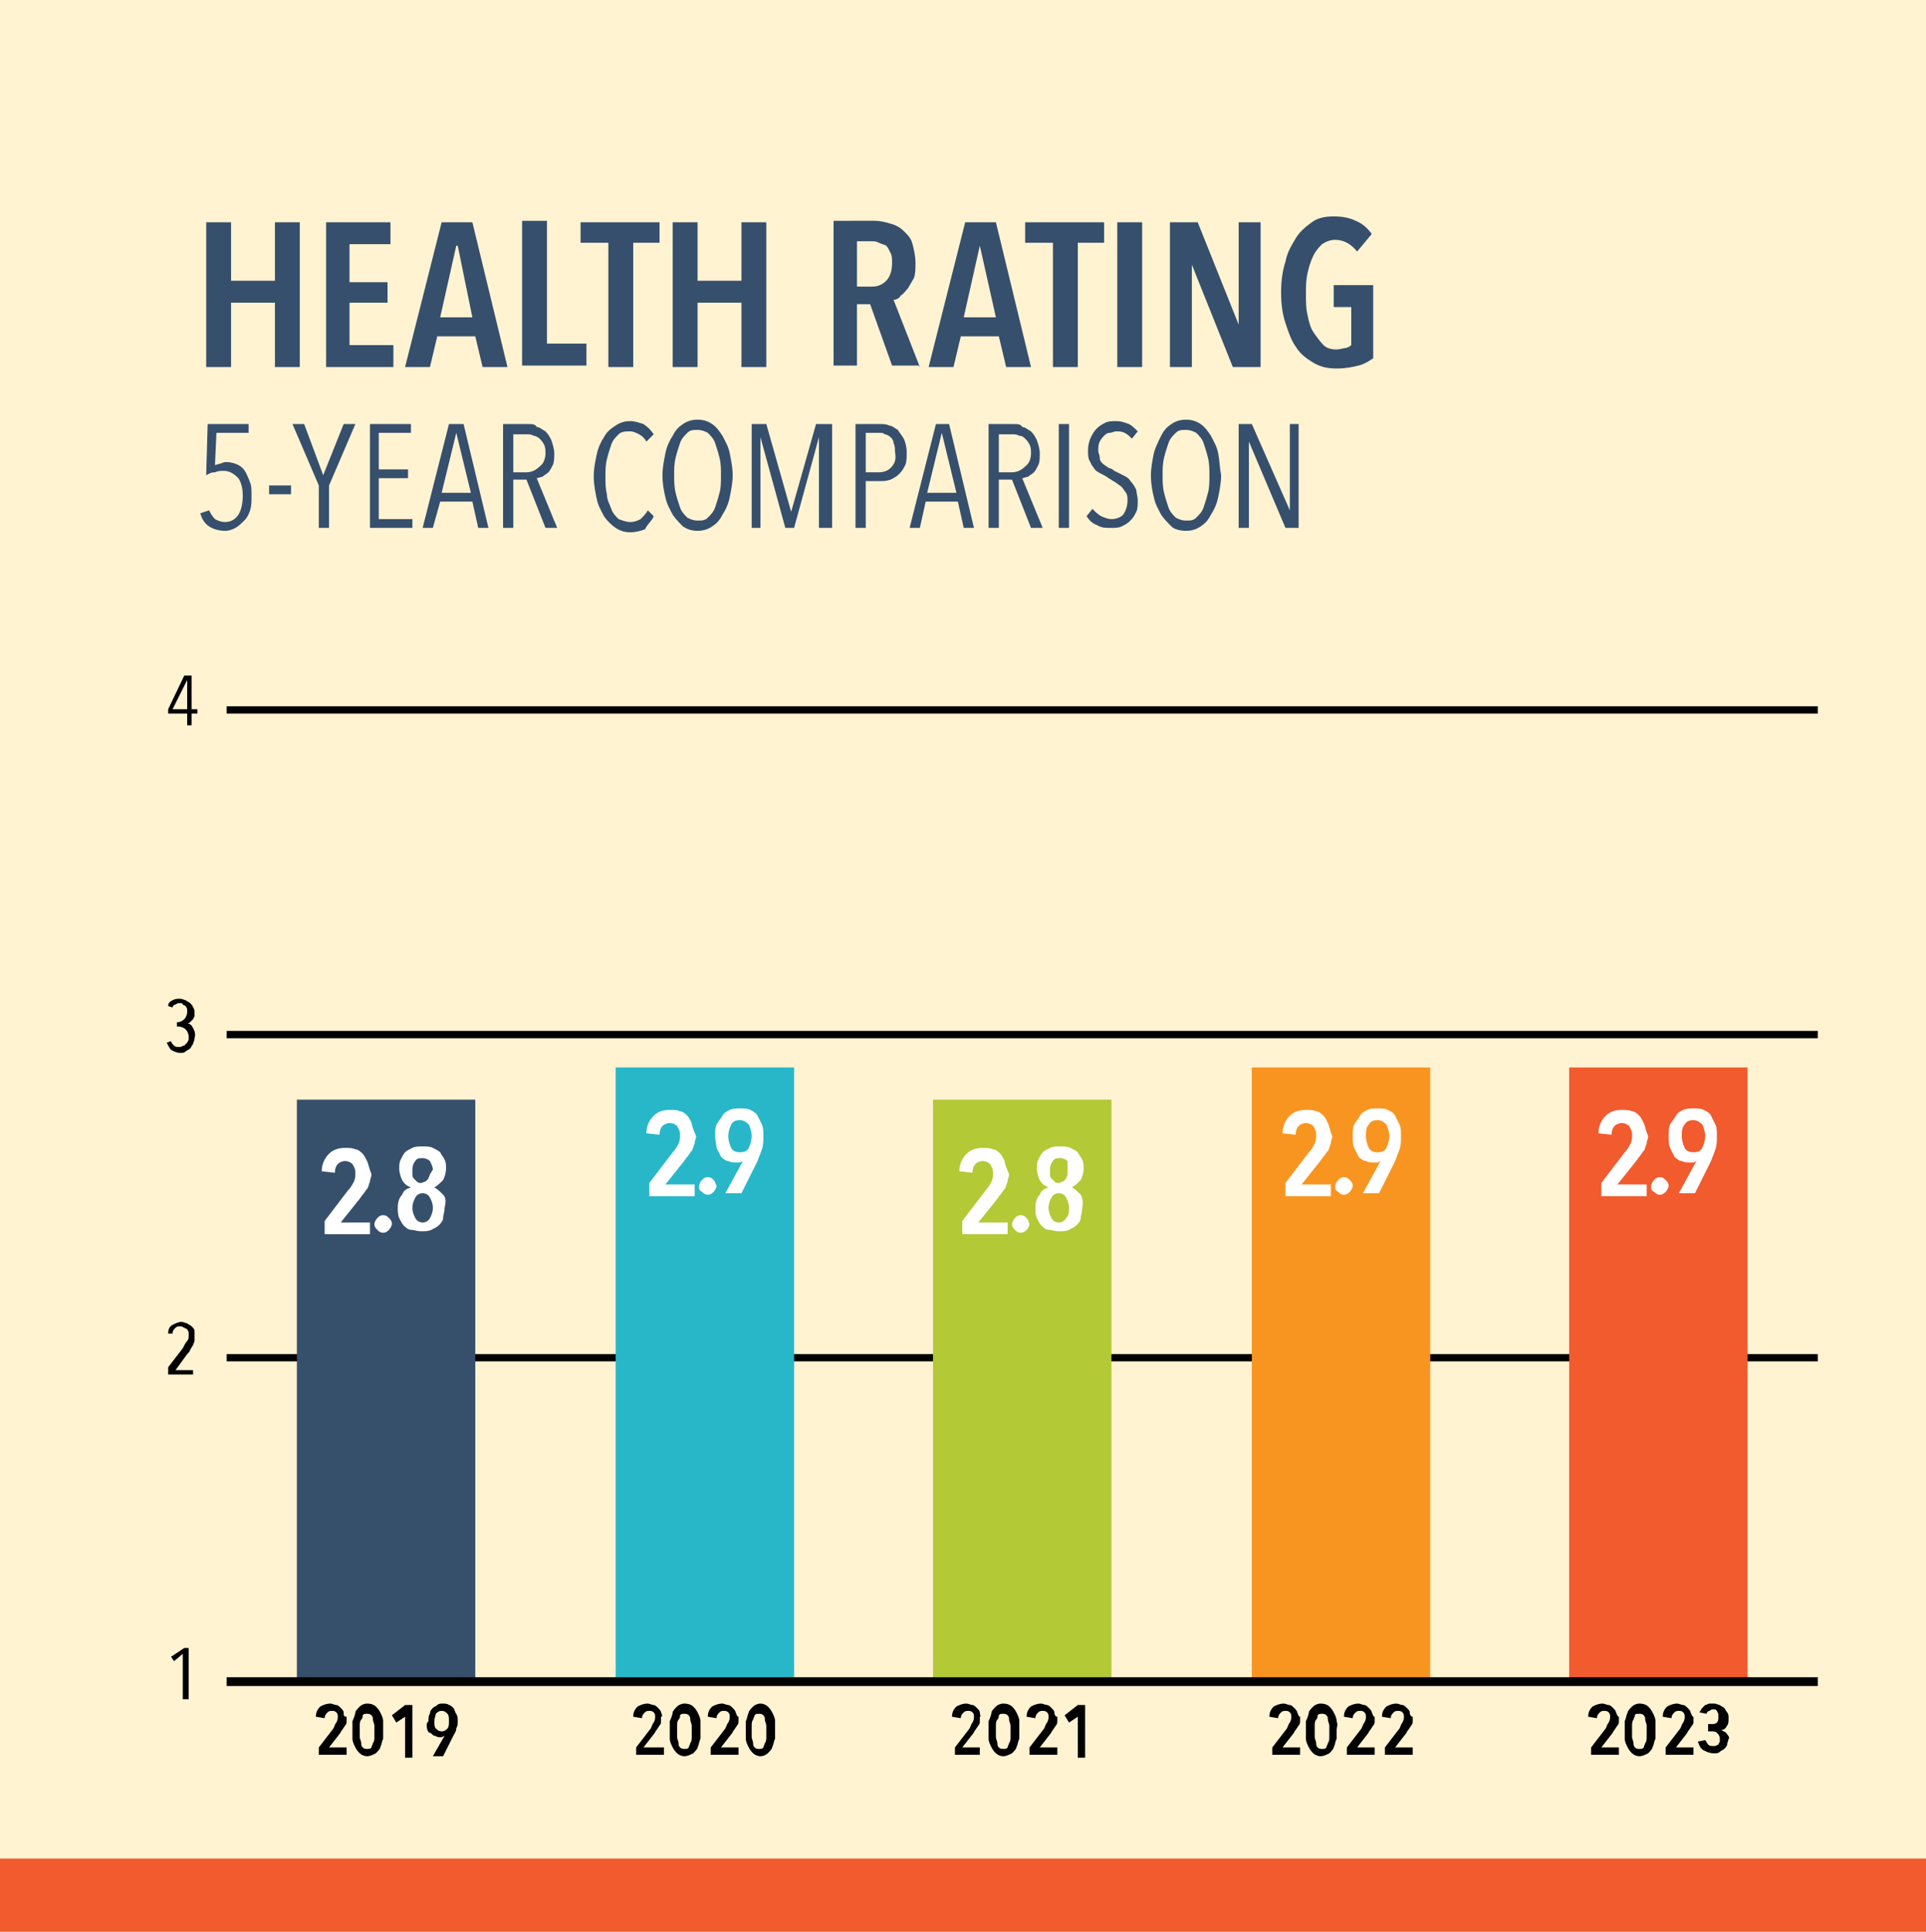<?xml version="1.0" encoding="utf-8"?>
<!-- Generator: Adobe Illustrator 28.3.0, SVG Export Plug-In . SVG Version: 6.00 Build 0)  -->
<svg version="1.1" id="Layer_1" xmlns="http://www.w3.org/2000/svg" xmlns:xlink="http://www.w3.org/1999/xlink" x="0px" y="0px"
	 viewBox="0 0 131.7 132.1" style="enable-background:new 0 0 131.7 132.1;" xml:space="preserve">
<style type="text/css">
	.st0{fill:#FFF3D2;}
	.st1{fill:#F15B2D;}
	.st2{fill:none;}
	.st3{fill:#010101;}
	.st4{fill:#36506C;}
	.st5{fill:#28B7C8;}
	.st6{fill:#B3C936;}
	.st7{fill:#F89521;}
	.st8{fill:#364F6C;}
	.st9{fill:#FFFFFF;}
</style>
<g>
	<rect class="st0" width="131.7" height="132.1"/>
	<rect y="127.1" class="st1" width="131.7" height="5.2"/>
</g>
<rect x="6.8" y="29.5" class="st2" width="124.6" height="94.2"/>
<polygon class="st3" points="12.9,116.2 12.9,112.7 12.6,112.7 11.7,113.3 11.9,113.6 12.5,113.1 12.5,116.2 "/>
<g>
	<path class="st3" d="M13.3,91c0-0.1-0.1-0.2-0.2-0.3c-0.1-0.1-0.2-0.1-0.3-0.2c-0.1,0-0.2-0.1-0.4-0.1c-0.2,0-0.4,0.1-0.6,0.2
		c-0.2,0.1-0.3,0.3-0.3,0.6l0.3,0c0-0.2,0.1-0.3,0.2-0.4c0.1-0.1,0.2-0.1,0.4-0.1l0.2,0.1l0.2,0.1l0.1,0.2l0,0.2
		c0,0.2,0,0.3-0.1,0.4c-0.1,0.1-0.2,0.3-0.3,0.5l-1,1.3V94h1.7v-0.3H12l0.8-1.1c0.1-0.1,0.2-0.2,0.2-0.3c0.1-0.1,0.1-0.2,0.2-0.3
		c0-0.1,0.1-0.2,0.1-0.3c0-0.1,0-0.2,0-0.3C13.3,91.3,13.3,91.1,13.3,91"/>
	<path class="st3" d="M13.2,70.3C13.1,70.1,13,70,12.8,70v0c0.1,0,0.2-0.1,0.2-0.1l0.2-0.2l0.1-0.2c0-0.1,0-0.2,0-0.3
		c0-0.1,0-0.2-0.1-0.3c0-0.1-0.1-0.2-0.2-0.3c-0.1-0.1-0.2-0.1-0.3-0.2c-0.1,0-0.2-0.1-0.4-0.1c-0.2,0-0.3,0-0.5,0.1
		c-0.2,0.1-0.3,0.2-0.3,0.4l0.3,0.1c0-0.1,0.1-0.2,0.2-0.2c0.1-0.1,0.2-0.1,0.3-0.1c0.1,0,0.2,0,0.2,0.1l0.2,0.1l0.1,0.2l0,0.2
		c0,0.2-0.1,0.4-0.2,0.5c-0.1,0.1-0.3,0.2-0.4,0.2h-0.1v0.3h0.1c0.2,0,0.4,0.1,0.5,0.2c0.1,0.1,0.2,0.3,0.2,0.5l0,0.2l-0.1,0.2
		l-0.2,0.2c-0.1,0-0.2,0.1-0.3,0.1c-0.2,0-0.3,0-0.4-0.1c-0.1-0.1-0.2-0.2-0.2-0.3l-0.3,0.1c0.1,0.2,0.2,0.4,0.3,0.5
		c0.2,0.1,0.4,0.2,0.6,0.2c0.2,0,0.3,0,0.4-0.1c0.1-0.1,0.2-0.1,0.3-0.2c0.1-0.1,0.1-0.2,0.2-0.3c0-0.1,0.1-0.2,0.1-0.4
		C13.4,70.7,13.3,70.5,13.2,70.3"/>
	<path class="st3" d="M12.8,48.5h-1l1-2h0V48.5z M13.5,48.8v-0.3h-0.4v-2.3h-0.5l-1.1,2.3v0.3h1.3v0.8h0.3v-0.8H13.5z"/>
</g>
<rect x="6.8" y="29.5" class="st2" width="124.6" height="94.2"/>
<rect x="15.5" y="92.6" class="st3" width="108.8" height="0.5"/>
<rect x="15.5" y="70.5" class="st3" width="108.8" height="0.5"/>
<rect x="15.5" y="48.3" class="st3" width="108.8" height="0.5"/>
<g>
	<path class="st3" d="M118.1,118.6c-0.1-0.2-0.3-0.2-0.4-0.3v0c0.2,0,0.3-0.1,0.4-0.3c0.1-0.1,0.1-0.3,0.1-0.5c0-0.1,0-0.3-0.1-0.4
		c-0.1-0.1-0.1-0.2-0.2-0.3c-0.1-0.1-0.2-0.1-0.3-0.2c-0.1,0-0.2-0.1-0.4-0.1c-0.1,0-0.2,0-0.3,0c-0.1,0-0.2,0.1-0.3,0.1l-0.2,0.2
		c-0.1,0.1-0.1,0.2-0.2,0.3l0.5,0.1c0-0.1,0.1-0.2,0.2-0.2c0.1-0.1,0.2-0.1,0.2-0.1l0.2,0l0.1,0.1l0.1,0.2l0,0.2
		c0,0.2,0,0.3-0.1,0.4c-0.1,0.1-0.2,0.1-0.4,0.1h-0.2v0.5h0.2c0.2,0,0.3,0,0.4,0.1c0.1,0.1,0.2,0.2,0.2,0.4l0,0.2l-0.1,0.2l-0.2,0.1
		l-0.2,0c-0.1,0-0.2,0-0.3-0.1c-0.1-0.1-0.1-0.2-0.2-0.3l-0.5,0.1c0.1,0.3,0.2,0.5,0.4,0.6c0.2,0.1,0.4,0.2,0.7,0.2
		c0.2,0,0.3,0,0.4-0.1c0.1-0.1,0.2-0.1,0.3-0.2c0.1-0.1,0.2-0.2,0.2-0.3s0.1-0.3,0.1-0.4C118.3,118.9,118.2,118.7,118.1,118.6
		 M115.6,117.1c0-0.1-0.1-0.2-0.2-0.3c-0.1-0.1-0.2-0.2-0.3-0.2c-0.1,0-0.3-0.1-0.4-0.1c-0.3,0-0.5,0.1-0.7,0.2
		c-0.2,0.2-0.3,0.4-0.3,0.7l0.6,0.1c0-0.2,0.1-0.3,0.2-0.4s0.2-0.1,0.3-0.1c0.1,0,0.2,0,0.3,0.1c0.1,0.1,0.1,0.2,0.1,0.3
		c0,0.1,0,0.2-0.1,0.4c-0.1,0.1-0.1,0.2-0.2,0.4l-1,1.3v0.5h1.9v-0.5h-1.2l0.7-0.9c0.1-0.1,0.1-0.2,0.2-0.3l0.2-0.3
		c0.1-0.1,0.1-0.2,0.1-0.3c0-0.1,0-0.2,0-0.3C115.7,117.4,115.7,117.3,115.6,117.1 M112.6,118.8c0,0.1,0,0.3-0.1,0.4
		c0,0.1-0.1,0.2-0.1,0.3c-0.1,0.1-0.1,0.1-0.3,0.1c-0.1,0-0.2,0-0.3-0.1c-0.1-0.1-0.1-0.2-0.1-0.3c0-0.1-0.1-0.3-0.1-0.4
		c0-0.1,0-0.3,0-0.4c0-0.1,0-0.2,0-0.4c0-0.1,0-0.3,0.1-0.4c0-0.1,0.1-0.2,0.1-0.3s0.1-0.1,0.3-0.1c0.1,0,0.2,0,0.3,0.1
		s0.1,0.2,0.1,0.3c0,0.1,0.1,0.3,0.1,0.4c0,0.1,0,0.3,0,0.4C112.6,118.5,112.6,118.6,112.6,118.8 M113.2,117.7
		c0-0.2-0.1-0.4-0.2-0.6s-0.2-0.3-0.3-0.4c-0.1-0.1-0.3-0.2-0.6-0.2c-0.2,0-0.4,0.1-0.5,0.2c-0.1,0.1-0.3,0.3-0.3,0.4
		c-0.1,0.2-0.1,0.4-0.2,0.6c0,0.2,0,0.4,0,0.6s0,0.4,0,0.6c0,0.2,0.1,0.4,0.2,0.6c0.1,0.2,0.2,0.3,0.3,0.4c0.1,0.1,0.3,0.2,0.5,0.2
		c0.2,0,0.4-0.1,0.6-0.2c0.1-0.1,0.3-0.3,0.3-0.4c0.1-0.2,0.1-0.4,0.2-0.6c0-0.2,0-0.4,0-0.6S113.2,118,113.2,117.7 M110.5,117.1
		c0-0.1-0.1-0.2-0.2-0.3c-0.1-0.1-0.2-0.2-0.3-0.2c-0.1,0-0.3-0.1-0.4-0.1c-0.3,0-0.5,0.1-0.7,0.2c-0.2,0.2-0.3,0.4-0.3,0.7l0.6,0.1
		c0-0.2,0.1-0.3,0.2-0.4s0.2-0.1,0.3-0.1c0.1,0,0.2,0,0.3,0.1c0.1,0.1,0.1,0.2,0.1,0.3c0,0.1,0,0.2-0.1,0.4
		c-0.1,0.1-0.1,0.2-0.2,0.4l-1,1.3v0.5h1.9v-0.5h-1.2l0.7-0.9c0.1-0.1,0.1-0.2,0.2-0.3l0.2-0.3c0.1-0.1,0.1-0.2,0.1-0.3
		c0-0.1,0-0.2,0-0.3C110.6,117.4,110.6,117.3,110.5,117.1"/>
	<path class="st3" d="M96.4,117.1c0-0.1-0.1-0.2-0.2-0.3c-0.1-0.1-0.2-0.2-0.3-0.2c-0.1,0-0.3-0.1-0.4-0.1c-0.3,0-0.5,0.1-0.7,0.2
		c-0.2,0.2-0.3,0.4-0.3,0.7l0.6,0.1c0-0.2,0.1-0.3,0.2-0.4c0.1-0.1,0.2-0.1,0.3-0.1c0.1,0,0.2,0,0.3,0.1c0.1,0.1,0.1,0.2,0.1,0.3
		c0,0.1,0,0.2-0.1,0.4c-0.1,0.1-0.1,0.2-0.2,0.4l-1,1.3v0.5h1.9v-0.5h-1.2l0.7-0.9c0.1-0.1,0.1-0.2,0.2-0.3l0.2-0.3
		c0.1-0.1,0.1-0.2,0.1-0.3c0-0.1,0-0.2,0-0.3C96.5,117.4,96.4,117.3,96.4,117.1 M93.8,117.1c0-0.1-0.1-0.2-0.2-0.3
		c-0.1-0.1-0.2-0.2-0.3-0.2s-0.3-0.1-0.4-0.1c-0.3,0-0.5,0.1-0.7,0.2c-0.2,0.2-0.3,0.4-0.3,0.7l0.6,0.1c0-0.2,0.1-0.3,0.2-0.4
		c0.1-0.1,0.2-0.1,0.3-0.1c0.1,0,0.2,0,0.3,0.1c0.1,0.1,0.1,0.2,0.1,0.3c0,0.1,0,0.2-0.1,0.4c-0.1,0.1-0.1,0.2-0.2,0.4l-1,1.3v0.5
		h1.9v-0.5h-1.2l0.7-0.9c0.1-0.1,0.1-0.2,0.2-0.3l0.2-0.3c0.1-0.1,0.1-0.2,0.1-0.3c0-0.1,0-0.2,0-0.3
		C93.9,117.4,93.9,117.3,93.8,117.1 M90.9,118.8c0,0.1,0,0.3-0.1,0.4c0,0.1-0.1,0.2-0.1,0.3c-0.1,0.1-0.1,0.1-0.3,0.1
		c-0.1,0-0.2,0-0.3-0.1c-0.1-0.1-0.1-0.2-0.1-0.3c0-0.1-0.1-0.3-0.1-0.4c0-0.1,0-0.3,0-0.4c0-0.1,0-0.2,0-0.4c0-0.1,0-0.3,0.1-0.4
		s0.1-0.2,0.1-0.3c0.1-0.1,0.1-0.1,0.3-0.1c0.1,0,0.2,0,0.3,0.1c0.1,0.1,0.1,0.2,0.1,0.3c0,0.1,0.1,0.3,0.1,0.4c0,0.1,0,0.3,0,0.4
		C90.9,118.5,90.9,118.6,90.9,118.8 M91.4,117.7c0-0.2-0.1-0.4-0.2-0.6c-0.1-0.2-0.2-0.3-0.3-0.4c-0.1-0.1-0.3-0.2-0.6-0.2
		c-0.2,0-0.4,0.1-0.5,0.2c-0.1,0.1-0.3,0.3-0.3,0.4s-0.1,0.4-0.2,0.6c0,0.2,0,0.4,0,0.6s0,0.4,0,0.6c0,0.2,0.1,0.4,0.2,0.6
		c0.1,0.2,0.2,0.3,0.3,0.4c0.1,0.1,0.3,0.2,0.5,0.2c0.2,0,0.4-0.1,0.6-0.2c0.1-0.1,0.3-0.3,0.3-0.4c0.1-0.2,0.1-0.4,0.2-0.6
		c0-0.2,0-0.4,0-0.6S91.5,118,91.4,117.7 M88.7,117.1c0-0.1-0.1-0.2-0.2-0.3c-0.1-0.1-0.2-0.2-0.3-0.2c-0.1,0-0.3-0.1-0.4-0.1
		c-0.3,0-0.5,0.1-0.7,0.2c-0.2,0.2-0.3,0.4-0.3,0.7l0.6,0.1c0-0.2,0.1-0.3,0.2-0.4s0.2-0.1,0.3-0.1c0.1,0,0.2,0,0.3,0.1
		c0.1,0.1,0.1,0.2,0.1,0.3c0,0.1,0,0.2-0.1,0.4c-0.1,0.1-0.1,0.2-0.2,0.4l-1,1.3v0.5h1.9v-0.5h-1.2l0.7-0.9c0.1-0.1,0.1-0.2,0.2-0.3
		l0.2-0.3c0.1-0.1,0.1-0.2,0.1-0.3c0-0.1,0-0.2,0-0.3C88.8,117.4,88.8,117.3,88.7,117.1"/>
	<path class="st3" d="M74.2,120.1v-3.5h-0.5l-0.9,0.7l0.3,0.5l0.6-0.4v2.8H74.2z M72.1,117.1c0-0.1-0.1-0.2-0.2-0.3
		c-0.1-0.1-0.2-0.2-0.3-0.2s-0.3-0.1-0.4-0.1c-0.3,0-0.5,0.1-0.7,0.2c-0.2,0.2-0.3,0.4-0.3,0.7l0.6,0.1c0-0.2,0.1-0.3,0.2-0.4
		c0.1-0.1,0.2-0.1,0.3-0.1c0.1,0,0.2,0,0.3,0.1c0.1,0.1,0.1,0.2,0.1,0.3c0,0.1,0,0.2-0.1,0.4c-0.1,0.1-0.1,0.2-0.2,0.4l-1,1.3v0.5
		h1.9v-0.5h-1.2l0.7-0.9c0.1-0.1,0.1-0.2,0.2-0.3l0.2-0.3c0.1-0.1,0.1-0.2,0.1-0.3c0-0.1,0-0.2,0-0.3
		C72.2,117.4,72.1,117.3,72.1,117.1 M69.1,118.8c0,0.1,0,0.3-0.1,0.4c0,0.1-0.1,0.2-0.1,0.3c-0.1,0.1-0.1,0.1-0.3,0.1
		c-0.1,0-0.2,0-0.3-0.1c-0.1-0.1-0.1-0.2-0.1-0.3c0-0.1-0.1-0.3-0.1-0.4c0-0.1,0-0.3,0-0.4c0-0.1,0-0.2,0-0.4c0-0.1,0-0.3,0.1-0.4
		s0.1-0.2,0.1-0.3c0.1-0.1,0.1-0.1,0.3-0.1c0.1,0,0.2,0,0.3,0.1c0.1,0.1,0.1,0.2,0.1,0.3c0,0.1,0.1,0.3,0.1,0.4c0,0.1,0,0.3,0,0.4
		C69.1,118.5,69.1,118.6,69.1,118.8 M69.7,117.7c0-0.2-0.1-0.4-0.2-0.6c-0.1-0.2-0.2-0.3-0.3-0.4c-0.1-0.1-0.3-0.2-0.6-0.2
		c-0.2,0-0.4,0.1-0.5,0.2c-0.1,0.1-0.3,0.3-0.3,0.4s-0.1,0.4-0.2,0.6c0,0.2,0,0.4,0,0.6s0,0.4,0,0.6c0,0.2,0.1,0.4,0.2,0.6
		c0.1,0.2,0.2,0.3,0.3,0.4c0.1,0.1,0.3,0.2,0.5,0.2c0.2,0,0.4-0.1,0.6-0.2c0.1-0.1,0.3-0.3,0.3-0.4c0.1-0.2,0.1-0.4,0.2-0.6
		c0-0.2,0-0.4,0-0.6S69.7,118,69.7,117.7 M67,117.1c0-0.1-0.1-0.2-0.2-0.3c-0.1-0.1-0.2-0.2-0.3-0.2c-0.1,0-0.3-0.1-0.4-0.1
		c-0.3,0-0.5,0.1-0.7,0.2c-0.2,0.2-0.3,0.4-0.3,0.7l0.6,0.1c0-0.2,0.1-0.3,0.2-0.4s0.2-0.1,0.3-0.1c0.1,0,0.2,0,0.3,0.1
		c0.1,0.1,0.1,0.2,0.1,0.3c0,0.1,0,0.2-0.1,0.4c-0.1,0.1-0.1,0.2-0.2,0.4l-1,1.3v0.5H67v-0.5h-1.2l0.7-0.9c0.1-0.1,0.1-0.2,0.2-0.3
		l0.2-0.3c0.1-0.1,0.1-0.2,0.1-0.3c0-0.1,0-0.2,0-0.3C67.1,117.4,67,117.3,67,117.1"/>
	<path class="st3" d="M52.4,118.8c0,0.1,0,0.3-0.1,0.4c0,0.1-0.1,0.2-0.1,0.3c-0.1,0.1-0.1,0.1-0.3,0.1c-0.1,0-0.2,0-0.3-0.1
		c-0.1-0.1-0.1-0.2-0.1-0.3c0-0.1-0.1-0.3-0.1-0.4c0-0.1,0-0.3,0-0.4c0-0.1,0-0.2,0-0.4c0-0.1,0-0.3,0.1-0.4c0-0.1,0.1-0.2,0.1-0.3
		c0.1-0.1,0.1-0.1,0.3-0.1c0.1,0,0.2,0,0.3,0.1c0.1,0.1,0.1,0.2,0.1,0.3c0,0.1,0.1,0.3,0.1,0.4c0,0.1,0,0.3,0,0.4
		C52.4,118.5,52.4,118.6,52.4,118.8 M53,117.7c0-0.2-0.1-0.4-0.2-0.6c-0.1-0.2-0.2-0.3-0.3-0.4c-0.1-0.1-0.3-0.2-0.5-0.2
		c-0.2,0-0.4,0.1-0.5,0.2c-0.1,0.1-0.3,0.3-0.3,0.4c-0.1,0.2-0.1,0.4-0.2,0.6c0,0.2,0,0.4,0,0.6s0,0.4,0,0.6c0,0.2,0.1,0.4,0.2,0.6
		c0.1,0.2,0.2,0.3,0.3,0.4c0.1,0.1,0.3,0.2,0.5,0.2c0.2,0,0.4-0.1,0.5-0.2c0.1-0.1,0.3-0.3,0.3-0.4c0.1-0.2,0.1-0.4,0.2-0.6
		c0-0.2,0-0.4,0-0.6S53,118,53,117.7 M50.3,117.1c0-0.1-0.1-0.2-0.2-0.3c-0.1-0.1-0.2-0.2-0.3-0.2s-0.3-0.1-0.4-0.1
		c-0.3,0-0.5,0.1-0.7,0.2c-0.2,0.2-0.3,0.4-0.3,0.7l0.6,0.1c0-0.2,0.1-0.3,0.2-0.4c0.1-0.1,0.2-0.1,0.3-0.1c0.1,0,0.2,0,0.3,0.1
		c0.1,0.1,0.1,0.2,0.1,0.3c0,0.1,0,0.2-0.1,0.4c-0.1,0.1-0.1,0.2-0.2,0.4l-1,1.3v0.5h1.9v-0.5h-1.2l0.7-0.9c0.1-0.1,0.1-0.2,0.2-0.3
		l0.2-0.3c0.1-0.1,0.1-0.2,0.1-0.3c0-0.1,0-0.2,0-0.3C50.4,117.4,50.4,117.3,50.3,117.1 M47.3,118.8c0,0.1,0,0.3-0.1,0.4
		c0,0.1-0.1,0.2-0.1,0.3c-0.1,0.1-0.1,0.1-0.3,0.1c-0.1,0-0.2,0-0.3-0.1c-0.1-0.1-0.1-0.2-0.1-0.3c0-0.1-0.1-0.3-0.1-0.4
		c0-0.1,0-0.3,0-0.4c0-0.1,0-0.2,0-0.4c0-0.1,0-0.3,0.1-0.4s0.1-0.2,0.1-0.3c0.1-0.1,0.1-0.1,0.3-0.1c0.1,0,0.2,0,0.3,0.1
		c0.1,0.1,0.1,0.2,0.1,0.3c0,0.1,0.1,0.3,0.1,0.4c0,0.1,0,0.3,0,0.4C47.3,118.5,47.3,118.6,47.3,118.8 M47.9,117.7
		c0-0.2-0.1-0.4-0.2-0.6c-0.1-0.2-0.2-0.3-0.3-0.4c-0.1-0.1-0.3-0.2-0.6-0.2c-0.2,0-0.4,0.1-0.5,0.2c-0.1,0.1-0.3,0.3-0.3,0.4
		s-0.1,0.4-0.2,0.6c0,0.2,0,0.4,0,0.6s0,0.4,0,0.6c0,0.2,0.1,0.4,0.2,0.6c0.1,0.2,0.2,0.3,0.3,0.4c0.1,0.1,0.3,0.2,0.5,0.2
		c0.2,0,0.4-0.1,0.6-0.2c0.1-0.1,0.3-0.3,0.3-0.4c0.1-0.2,0.1-0.4,0.2-0.6c0-0.2,0-0.4,0-0.6S47.9,118,47.9,117.7 M45.2,117.1
		c0-0.1-0.1-0.2-0.2-0.3c-0.1-0.1-0.2-0.2-0.3-0.2c-0.1,0-0.3-0.1-0.4-0.1c-0.3,0-0.5,0.1-0.7,0.2c-0.2,0.2-0.3,0.4-0.3,0.7l0.6,0.1
		c0-0.2,0.1-0.3,0.2-0.4s0.2-0.1,0.3-0.1c0.1,0,0.2,0,0.3,0.1c0.1,0.1,0.1,0.2,0.1,0.3c0,0.1,0,0.2-0.1,0.4
		c-0.1,0.1-0.1,0.2-0.2,0.4l-1,1.3v0.5h1.9v-0.5H44l0.7-0.9c0.1-0.1,0.1-0.2,0.2-0.3l0.2-0.3c0.1-0.1,0.1-0.2,0.1-0.3
		c0-0.1,0-0.2,0-0.3C45.3,117.4,45.3,117.3,45.2,117.1"/>
	<path class="st3" d="M29.8,117.2c0.1-0.1,0.2-0.2,0.4-0.2c0.2,0,0.3,0.1,0.4,0.2c0.1,0.1,0.1,0.3,0.1,0.5c0,0.2,0,0.4-0.1,0.5
		c-0.1,0.1-0.2,0.2-0.4,0.2c-0.2,0-0.3-0.1-0.4-0.2c-0.1-0.1-0.1-0.3-0.1-0.5C29.7,117.5,29.8,117.3,29.8,117.2 M29.2,118.2
		c0,0.1,0.1,0.3,0.2,0.3s0.2,0.2,0.3,0.2c0.1,0,0.2,0.1,0.3,0.1l0.2,0l0.2-0.1l0,0l-0.8,1.4h0.7l0.7-1.4c0.1-0.2,0.2-0.3,0.2-0.5
		c0.1-0.2,0.1-0.3,0.1-0.5c0-0.2,0-0.3-0.1-0.5c-0.1-0.1-0.1-0.3-0.2-0.4c-0.1-0.1-0.2-0.2-0.3-0.2c-0.1-0.1-0.3-0.1-0.4-0.1
		c-0.2,0-0.3,0-0.4,0.1c-0.1,0.1-0.2,0.1-0.3,0.2c-0.1,0.1-0.2,0.2-0.2,0.4c-0.1,0.1-0.1,0.3-0.1,0.5
		C29.1,117.9,29.2,118.1,29.2,118.2 M28.2,120.1v-3.5h-0.5l-0.9,0.7l0.3,0.5l0.6-0.4v2.8H28.2z M25.6,118.8c0,0.1,0,0.3-0.1,0.4
		c0,0.1-0.1,0.2-0.1,0.3c-0.1,0.1-0.1,0.1-0.3,0.1c-0.1,0-0.2,0-0.3-0.1c-0.1-0.1-0.1-0.2-0.1-0.3c0-0.1-0.1-0.3-0.1-0.4
		c0-0.1,0-0.3,0-0.4c0-0.1,0-0.2,0-0.4c0-0.1,0-0.3,0.1-0.4s0.1-0.2,0.1-0.3c0.1-0.1,0.1-0.1,0.3-0.1c0.1,0,0.2,0,0.3,0.1
		c0.1,0.1,0.1,0.2,0.1,0.3c0,0.1,0.1,0.3,0.1,0.4c0,0.1,0,0.3,0,0.4C25.6,118.5,25.6,118.6,25.6,118.8 M26.2,117.7
		c0-0.2-0.1-0.4-0.2-0.6c-0.1-0.2-0.2-0.3-0.3-0.4c-0.1-0.1-0.3-0.2-0.6-0.2c-0.2,0-0.4,0.1-0.5,0.2c-0.1,0.1-0.3,0.3-0.3,0.4
		s-0.1,0.4-0.2,0.6c0,0.2,0,0.4,0,0.6s0,0.4,0,0.6c0,0.2,0.1,0.4,0.2,0.6c0.1,0.2,0.2,0.3,0.3,0.4c0.1,0.1,0.3,0.2,0.5,0.2
		c0.2,0,0.4-0.1,0.6-0.2c0.1-0.1,0.3-0.3,0.3-0.4c0.1-0.2,0.1-0.4,0.2-0.6c0-0.2,0-0.4,0-0.6S26.2,118,26.2,117.7 M23.5,117.1
		c0-0.1-0.1-0.2-0.2-0.3c-0.1-0.1-0.2-0.2-0.3-0.2c-0.1,0-0.3-0.1-0.4-0.1c-0.3,0-0.5,0.1-0.7,0.2c-0.2,0.2-0.3,0.4-0.3,0.7l0.6,0.1
		c0-0.2,0.1-0.3,0.2-0.4s0.2-0.1,0.3-0.1c0.1,0,0.2,0,0.3,0.1c0.1,0.1,0.1,0.2,0.1,0.3c0,0.1,0,0.2-0.1,0.4
		c-0.1,0.1-0.1,0.2-0.2,0.4l-1,1.3v0.5h1.9v-0.5h-1.2l0.7-0.9c0.1-0.1,0.1-0.2,0.2-0.3l0.2-0.3c0.1-0.1,0.1-0.2,0.1-0.3
		c0-0.1,0-0.2,0-0.3C23.5,117.4,23.5,117.3,23.5,117.1"/>
</g>
<rect x="6.8" y="29.5" class="st2" width="124.6" height="94.2"/>
<rect x="20.3" y="75.2" class="st4" width="12.2" height="39.9"/>
<rect x="42.1" y="73" class="st5" width="12.2" height="42.1"/>
<rect x="63.8" y="75.2" class="st6" width="12.2" height="39.9"/>
<rect x="85.6" y="73" class="st7" width="12.2" height="42.1"/>
<rect x="107.3" y="73" class="st1" width="12.2" height="42.1"/>
<rect x="15.5" y="114.7" class="st3" width="108.8" height="0.6"/>
<g>
	<path class="st8" d="M93.9,24.5v-5h-2.7v1.5h1.2v2.6c-0.1,0.1-0.3,0.2-0.4,0.2s-0.4,0.1-0.6,0.1c-0.4,0-0.7-0.1-0.9-0.3
		S90,23,89.8,22.7s-0.3-0.7-0.4-1.2c-0.1-0.4-0.1-0.9-0.1-1.4c0-0.5,0-0.9,0.1-1.4c0.1-0.4,0.2-0.8,0.4-1.2s0.4-0.6,0.6-0.8
		c0.3-0.2,0.6-0.3,0.9-0.3c0.6,0,1.1,0.3,1.5,0.8l1-1.2c-0.3-0.4-0.6-0.7-1.1-0.9c-0.4-0.2-0.9-0.3-1.5-0.3c-0.6,0-1.1,0.1-1.5,0.4
		c-0.4,0.3-0.8,0.6-1.1,1.1c-0.3,0.5-0.6,1-0.7,1.6c-0.2,0.6-0.3,1.3-0.3,2.1c0,0.8,0.1,1.5,0.3,2.1c0.2,0.6,0.4,1.2,0.7,1.6
		c0.3,0.5,0.7,0.8,1.2,1.1s1,0.4,1.6,0.4c0.6,0,1.1-0.1,1.5-0.2C93.3,24.9,93.6,24.7,93.9,24.5 M86.2,25.1v-9.9h-1.5l0,7h0l-2.8-7
		H80v9.9h1.5l0-7h0l2.8,7H86.2z M78.1,15.2h-1.7v9.9h1.7V15.2z M75.5,16.6v-1.4h-5.4v1.4H72v8.5h1.7v-8.5H75.5z M68.1,21.7h-2.2
		l1.1-4.9H67L68.1,21.7z M70.5,25.1l-2.4-9.9H66l-2.5,9.9h1.7l0.5-2.1h2.6l0.5,2.1H70.5z M60.6,19.2c-0.3,0.3-0.6,0.4-1,0.4h-1v-3.1
		h1c0.2,0,0.3,0,0.5,0.1s0.3,0.1,0.5,0.2c0.1,0.1,0.2,0.3,0.3,0.5c0.1,0.2,0.1,0.4,0.1,0.7C61,18.6,60.8,19,60.6,19.2 M62.9,25.1
		l-1.8-4.6c0.2,0,0.4-0.1,0.5-0.3c0.2-0.1,0.3-0.3,0.5-0.5c0.1-0.2,0.3-0.5,0.4-0.7c0.1-0.3,0.1-0.6,0.1-1c0-0.5-0.1-0.9-0.2-1.3
		c-0.1-0.4-0.3-0.6-0.6-0.9c-0.2-0.2-0.5-0.4-0.9-0.5c-0.3-0.1-0.7-0.2-1.1-0.2H57v9.9h1.6v-4.2h0.9l1.5,4.2H62.9z M52.4,25.1v-9.9
		h-1.7v4h-3v-4h-1.7v9.9h1.7v-4.4h3v4.4H52.4z M45.1,16.6v-1.4h-5.4v1.4h1.9v8.5h1.7v-8.5H45.1z M40.1,25.1v-1.6h-2.7v-8.4h-1.7v9.9
		H40.1z M32.3,21.7h-2.2l1.1-4.9h0.1L32.3,21.7z M34.7,25.1l-2.4-9.9h-2.1l-2.5,9.9h1.7l0.5-2.1h2.6l0.5,2.1H34.7z M26.9,25.1v-1.5
		h-3v-2.9h2.6v-1.4h-2.6v-2.6h2.8v-1.5h-4.4v9.9H26.9z M20.5,25.1v-9.9h-1.7v4h-3v-4h-1.7v9.9h1.7v-4.4h3v4.4H20.5z"/>
	<path class="st8" d="M88.8,36.1V29h-0.6v5.9h0L85.6,29h-0.9v7.1h0.7v-5.9h0l2.5,5.9H88.8z M82.6,33.7c-0.1,0.4-0.2,0.7-0.3,1
		c-0.1,0.3-0.3,0.5-0.5,0.7s-0.4,0.2-0.7,0.2c-0.3,0-0.5-0.1-0.7-0.2c-0.2-0.2-0.4-0.4-0.5-0.7c-0.1-0.3-0.2-0.6-0.3-1
		c-0.1-0.4-0.1-0.8-0.1-1.2s0-0.8,0.1-1.2c0.1-0.4,0.2-0.7,0.3-1c0.1-0.3,0.3-0.5,0.5-0.7c0.2-0.2,0.4-0.2,0.7-0.2
		c0.3,0,0.5,0.1,0.7,0.2c0.2,0.2,0.4,0.4,0.5,0.7c0.1,0.3,0.2,0.6,0.3,1c0.1,0.4,0.1,0.8,0.1,1.2S82.7,33.4,82.6,33.7 M83.3,31
		c-0.1-0.5-0.3-0.8-0.5-1.2c-0.2-0.3-0.4-0.6-0.7-0.8c-0.3-0.2-0.6-0.3-1-0.3c-0.4,0-0.7,0.1-1,0.3c-0.3,0.2-0.5,0.4-0.7,0.8
		S79,30.6,78.9,31c-0.1,0.5-0.2,1-0.2,1.5c0,0.6,0.1,1.1,0.2,1.5c0.1,0.5,0.3,0.8,0.5,1.2c0.2,0.3,0.5,0.6,0.7,0.8s0.6,0.3,1,0.3
		c0.4,0,0.7-0.1,1-0.3c0.3-0.2,0.5-0.4,0.7-0.8c0.2-0.3,0.4-0.7,0.5-1.2c0.1-0.5,0.2-1,0.2-1.5C83.4,32,83.4,31.5,83.3,31
		 M77.7,33.5c-0.1-0.2-0.2-0.4-0.4-0.6c-0.1-0.2-0.3-0.3-0.5-0.4c-0.2-0.1-0.4-0.2-0.6-0.3c-0.1-0.1-0.3-0.2-0.4-0.2
		c-0.1-0.1-0.3-0.2-0.4-0.3c-0.1-0.1-0.2-0.2-0.2-0.4s-0.1-0.3-0.1-0.5c0-0.2,0-0.4,0.1-0.6c0.1-0.2,0.2-0.3,0.3-0.4
		c0.1-0.1,0.2-0.2,0.4-0.2c0.1,0,0.3-0.1,0.4-0.1c0.2,0,0.4,0,0.6,0.1c0.2,0.1,0.3,0.2,0.5,0.4l0.4-0.5c-0.2-0.2-0.4-0.4-0.6-0.5
		c-0.3-0.1-0.5-0.2-0.9-0.2c-0.2,0-0.5,0-0.7,0.1c-0.2,0.1-0.4,0.2-0.6,0.4c-0.2,0.2-0.3,0.4-0.4,0.6c-0.1,0.2-0.2,0.5-0.2,0.9
		c0,0.3,0,0.5,0.1,0.7c0.1,0.2,0.2,0.4,0.3,0.5c0.1,0.2,0.3,0.3,0.5,0.4c0.2,0.1,0.4,0.2,0.5,0.3c0.2,0.1,0.3,0.2,0.5,0.3
		c0.1,0.1,0.3,0.2,0.4,0.3c0.1,0.1,0.2,0.3,0.3,0.4c0.1,0.2,0.1,0.3,0.1,0.5c0,0.4-0.1,0.7-0.3,1c-0.2,0.2-0.5,0.3-0.8,0.3
		c-0.2,0-0.5-0.1-0.7-0.2c-0.2-0.1-0.4-0.3-0.6-0.5l-0.4,0.5c0.2,0.3,0.4,0.5,0.7,0.6c0.3,0.2,0.6,0.2,1,0.2c0.2,0,0.5,0,0.7-0.1
		c0.2-0.1,0.4-0.2,0.6-0.4c0.2-0.2,0.3-0.4,0.4-0.6c0.1-0.2,0.1-0.5,0.1-0.8C77.8,34,77.7,33.7,77.7,33.5 M73.1,29h-0.7v7.1h0.7V29z
		 M70.1,31.9c-0.2,0.2-0.5,0.4-0.9,0.4h-0.9v-2.6h0.9c0.2,0,0.3,0,0.5,0.1c0.2,0,0.3,0.1,0.4,0.2c0.1,0.1,0.2,0.2,0.3,0.4
		c0.1,0.2,0.1,0.4,0.1,0.6C70.5,31.3,70.4,31.7,70.1,31.9 M71.3,36.1l-1.4-3.4c0.1,0,0.3-0.1,0.4-0.1c0.1-0.1,0.3-0.2,0.4-0.3
		c0.1-0.1,0.2-0.3,0.3-0.5c0.1-0.2,0.1-0.5,0.1-0.8c0-0.3-0.1-0.6-0.2-0.9c-0.1-0.2-0.2-0.4-0.4-0.6c-0.2-0.1-0.4-0.3-0.6-0.3
		C69.8,29,69.6,29,69.3,29h-1.7v7.1h0.7v-3.3h0.9l1.3,3.3H71.3z M65.4,33.7h-2l1-4.1h0L65.4,33.7z M66.6,36.1L64.9,29h-0.9l-1.8,7.1
		h0.7l0.4-1.8h2.2l0.4,1.8H66.6z M60.9,32c-0.2,0.2-0.5,0.3-0.8,0.3h-0.9v-2.7h0.9c0.2,0,0.3,0,0.4,0.1c0.1,0,0.3,0.1,0.4,0.2
		c0.1,0.1,0.2,0.2,0.2,0.4c0.1,0.2,0.1,0.4,0.1,0.6C61.3,31.4,61.2,31.7,60.9,32 M61.8,30c-0.1-0.2-0.3-0.4-0.4-0.6
		c-0.2-0.1-0.4-0.3-0.6-0.3C60.6,29,60.4,29,60.2,29h-1.7v7.1h0.7v-3.2h1c0.2,0,0.4,0,0.7-0.1c0.2-0.1,0.4-0.2,0.6-0.4
		s0.3-0.4,0.4-0.6c0.1-0.2,0.1-0.5,0.1-0.9C62,30.6,61.9,30.2,61.8,30 M56.9,36.1V29h-1.1l-1.7,6h0l-1.7-6h-1v7.1H52v-6.2h0l1.7,6.2
		h0.6l1.7-6.2h0v6.2H56.9z M49.2,33.7c-0.1,0.4-0.2,0.7-0.3,1c-0.1,0.3-0.3,0.5-0.5,0.7c-0.2,0.2-0.4,0.2-0.7,0.2
		c-0.3,0-0.5-0.1-0.7-0.2c-0.2-0.2-0.4-0.4-0.5-0.7c-0.1-0.3-0.2-0.6-0.3-1c-0.1-0.4-0.1-0.8-0.1-1.2s0-0.8,0.1-1.2
		c0.1-0.4,0.2-0.7,0.3-1c0.1-0.3,0.3-0.5,0.5-0.7c0.2-0.2,0.4-0.2,0.7-0.2c0.3,0,0.5,0.1,0.7,0.2c0.2,0.2,0.4,0.4,0.5,0.7
		c0.1,0.3,0.2,0.6,0.3,1c0.1,0.4,0.1,0.8,0.1,1.2S49.3,33.4,49.2,33.7 M49.9,31c-0.1-0.5-0.3-0.8-0.5-1.2c-0.2-0.3-0.4-0.6-0.7-0.8
		c-0.3-0.2-0.6-0.3-1-0.3c-0.4,0-0.7,0.1-1,0.3s-0.5,0.4-0.7,0.8c-0.2,0.3-0.4,0.7-0.5,1.2c-0.1,0.5-0.2,1-0.2,1.5
		c0,0.6,0.1,1.1,0.2,1.5c0.1,0.5,0.3,0.8,0.5,1.2c0.2,0.3,0.5,0.6,0.7,0.8c0.3,0.2,0.6,0.3,1,0.3c0.4,0,0.7-0.1,1-0.3
		c0.3-0.2,0.5-0.4,0.7-0.8c0.2-0.3,0.4-0.7,0.5-1.2c0.1-0.5,0.2-1,0.2-1.5C50.1,32,50,31.5,49.9,31 M44.7,35.3l-0.4-0.4
		c-0.1,0.2-0.3,0.4-0.5,0.6c-0.2,0.1-0.4,0.2-0.7,0.2c-0.3,0-0.5-0.1-0.8-0.2c-0.2-0.2-0.4-0.4-0.5-0.7c-0.1-0.3-0.3-0.6-0.3-1
		c-0.1-0.4-0.1-0.8-0.1-1.2c0-0.4,0-0.8,0.1-1.2s0.2-0.7,0.3-1c0.1-0.3,0.3-0.5,0.5-0.7c0.2-0.2,0.5-0.2,0.8-0.2
		c0.2,0,0.4,0.1,0.6,0.2c0.2,0.1,0.4,0.3,0.5,0.5l0.5-0.5c-0.2-0.3-0.4-0.5-0.7-0.7c-0.3-0.1-0.6-0.2-0.9-0.2c-0.4,0-0.7,0.1-1,0.3
		c-0.3,0.2-0.6,0.4-0.8,0.8c-0.2,0.3-0.4,0.7-0.5,1.2c-0.1,0.5-0.2,0.9-0.2,1.5c0,0.5,0.1,1,0.2,1.5c0.1,0.5,0.3,0.8,0.5,1.2
		c0.2,0.3,0.5,0.6,0.8,0.8c0.3,0.2,0.6,0.3,1,0.3c0.4,0,0.7-0.1,1-0.2C44.3,35.8,44.6,35.6,44.7,35.3 M36.9,31.9
		c-0.2,0.2-0.5,0.4-0.9,0.4h-0.9v-2.6H36c0.2,0,0.3,0,0.5,0.1c0.1,0,0.3,0.1,0.4,0.2c0.1,0.1,0.2,0.2,0.3,0.4
		c0.1,0.2,0.1,0.4,0.1,0.6C37.3,31.3,37.2,31.7,36.9,31.9 M38.1,36.1l-1.4-3.4c0.1,0,0.3-0.1,0.4-0.1c0.1-0.1,0.3-0.2,0.4-0.3
		c0.1-0.1,0.2-0.3,0.3-0.5c0.1-0.2,0.1-0.5,0.1-0.8c0-0.3-0.1-0.6-0.2-0.9c-0.1-0.2-0.2-0.4-0.4-0.6c-0.2-0.1-0.4-0.3-0.6-0.3
		C36.6,29,36.4,29,36.1,29h-1.7v7.1h0.7v-3.3H36l1.3,3.3H38.1z M32.2,33.7h-2l1-4.1h0L32.2,33.7z M33.4,36.1L31.7,29h-1l-1.8,7.1
		h0.7l0.5-1.8h2.2l0.4,1.8H33.4z M28.2,36.1v-0.6h-2.3v-2.8h2v-0.6h-2v-2.5h2.2V29h-2.8v7.1H28.2z M24.3,29h-0.8l-1.4,3.5L20.8,29
		H20l1.8,4.2v2.9h0.7v-2.9L24.3,29z M19.9,33.2h-1.5v0.6h1.5V33.2z M17.1,33c-0.1-0.3-0.2-0.5-0.3-0.7c-0.1-0.2-0.3-0.4-0.5-0.5
		c-0.2-0.1-0.5-0.2-0.8-0.2c-0.1,0-0.2,0-0.4,0.1c-0.1,0-0.3,0.1-0.4,0.1l0.1-2.2H17V29h-2.8l-0.1,3.5c0.2-0.1,0.3-0.2,0.6-0.2
		c0.2-0.1,0.4-0.1,0.6-0.1c0.4,0,0.7,0.2,1,0.5c0.2,0.3,0.3,0.7,0.3,1.2c0,0.5-0.1,1-0.3,1.3c-0.2,0.3-0.5,0.5-0.9,0.5
		c-0.3,0-0.5-0.1-0.7-0.2c-0.2-0.2-0.3-0.4-0.4-0.6l-0.6,0.2c0.1,0.4,0.3,0.7,0.6,0.9c0.3,0.2,0.7,0.3,1.1,0.3
		c0.3,0,0.5-0.1,0.7-0.2c0.2-0.1,0.4-0.3,0.6-0.5c0.2-0.2,0.3-0.4,0.4-0.7c0.1-0.3,0.1-0.6,0.1-1C17.2,33.5,17.2,33.2,17.1,33"/>
	<path class="st9" d="M29.4,83.3c-0.1,0.2-0.3,0.3-0.5,0.3c-0.2,0-0.4-0.1-0.5-0.3c-0.1-0.2-0.2-0.4-0.2-0.7c0-0.3,0.1-0.5,0.2-0.7
		c0.1-0.2,0.3-0.3,0.5-0.3c0.2,0,0.4,0.1,0.5,0.3c0.1,0.2,0.2,0.4,0.2,0.7C29.6,82.9,29.5,83.1,29.4,83.3 M29.4,80.3
		c0,0.1-0.1,0.2-0.1,0.3l-0.2,0.2c-0.1,0-0.2,0.1-0.3,0.1c-0.1,0-0.2,0-0.3-0.1l-0.2-0.2c-0.1-0.1-0.1-0.2-0.1-0.3
		c0-0.1,0-0.2,0-0.3c0-0.3,0.1-0.5,0.2-0.6c0.1-0.2,0.3-0.2,0.5-0.2c0.2,0,0.4,0.1,0.5,0.2c0.1,0.2,0.2,0.4,0.2,0.6
		C29.5,80.1,29.5,80.2,29.4,80.3 M30.3,81.7c-0.2-0.2-0.4-0.4-0.6-0.5v0c0.2-0.1,0.4-0.3,0.6-0.5c0.1-0.2,0.2-0.5,0.2-0.8
		c0-0.2,0-0.4-0.1-0.6c-0.1-0.2-0.2-0.3-0.3-0.5c-0.1-0.1-0.3-0.2-0.5-0.3c-0.2-0.1-0.4-0.1-0.7-0.1c-0.3,0-0.5,0-0.7,0.1
		c-0.2,0.1-0.4,0.2-0.5,0.3c-0.1,0.1-0.2,0.3-0.3,0.5s-0.1,0.4-0.1,0.6c0,0.3,0.1,0.6,0.2,0.8c0.1,0.2,0.3,0.4,0.6,0.5v0
		c-0.3,0.1-0.5,0.2-0.6,0.5c-0.2,0.2-0.3,0.5-0.3,0.9c0,0.2,0,0.5,0.1,0.7c0.1,0.2,0.2,0.4,0.3,0.5c0.1,0.1,0.3,0.3,0.5,0.3
		s0.4,0.1,0.7,0.1c0.3,0,0.5,0,0.7-0.1c0.2-0.1,0.4-0.2,0.5-0.3c0.1-0.1,0.3-0.3,0.3-0.5s0.1-0.4,0.1-0.7
		C30.5,82.2,30.5,81.9,30.3,81.7 M26.6,83.3c-0.1-0.1-0.2-0.2-0.4-0.2s-0.3,0.1-0.4,0.2c-0.1,0.1-0.2,0.3-0.2,0.4
		c0,0.2,0.1,0.3,0.2,0.4c0.1,0.1,0.2,0.2,0.4,0.2s0.3-0.1,0.4-0.2s0.2-0.3,0.2-0.4C26.8,83.5,26.7,83.4,26.6,83.3 M25.1,79.4
		c-0.1-0.2-0.2-0.4-0.3-0.5c-0.1-0.1-0.3-0.3-0.5-0.3c-0.2-0.1-0.4-0.1-0.7-0.1c-0.4,0-0.8,0.1-1.1,0.4c-0.3,0.3-0.5,0.7-0.5,1.2
		l0.9,0.1c0-0.3,0.1-0.5,0.2-0.6c0.1-0.1,0.3-0.2,0.5-0.2c0.2,0,0.4,0.1,0.5,0.2c0.1,0.2,0.2,0.3,0.2,0.6c0,0.2,0,0.4-0.1,0.6
		c-0.1,0.2-0.2,0.4-0.4,0.6l-1.6,2.1v0.9h3.1v-0.8h-2l1.2-1.5c0.1-0.1,0.2-0.3,0.3-0.4s0.2-0.3,0.3-0.4c0.1-0.1,0.1-0.3,0.2-0.5
		c0-0.2,0.1-0.3,0.1-0.5C25.2,79.8,25.2,79.6,25.1,79.4"/>
	<path class="st9" d="M50,76.9c0.1-0.2,0.3-0.3,0.6-0.3c0.2,0,0.4,0.1,0.6,0.3c0.1,0.2,0.2,0.5,0.2,0.8c0,0.3-0.1,0.6-0.2,0.8
		c-0.1,0.2-0.3,0.3-0.6,0.3c-0.3,0-0.5-0.1-0.6-0.3c-0.1-0.2-0.2-0.5-0.2-0.8C49.8,77.4,49.9,77.1,50,76.9 M49,78.5
		c0.1,0.2,0.2,0.4,0.3,0.6c0.1,0.1,0.3,0.3,0.5,0.3c0.2,0.1,0.4,0.1,0.5,0.1c0.1,0,0.2,0,0.3,0l0.2-0.1l0,0l-1.2,2.2h1.1l1.1-2.2
		c0.1-0.3,0.2-0.5,0.3-0.8s0.1-0.6,0.1-0.9c0-0.3,0-0.6-0.1-0.8c-0.1-0.2-0.2-0.4-0.3-0.6c-0.1-0.2-0.3-0.3-0.5-0.4
		c-0.2-0.1-0.4-0.1-0.7-0.1c-0.2,0-0.5,0-0.7,0.1c-0.2,0.1-0.4,0.2-0.5,0.4c-0.1,0.2-0.3,0.4-0.4,0.6c-0.1,0.2-0.1,0.5-0.1,0.8
		C48.9,78,49,78.3,49,78.5 M48.8,80.7c-0.1-0.1-0.2-0.2-0.4-0.2s-0.3,0.1-0.4,0.2c-0.1,0.1-0.2,0.3-0.2,0.4c0,0.2,0,0.3,0.2,0.4
		c0.1,0.1,0.2,0.2,0.4,0.2s0.3-0.1,0.4-0.2c0.1-0.1,0.2-0.3,0.2-0.4C48.9,80.9,48.9,80.8,48.8,80.7 M47.3,76.8
		c-0.1-0.2-0.2-0.4-0.3-0.5c-0.1-0.1-0.3-0.3-0.5-0.3c-0.2-0.1-0.4-0.1-0.7-0.1c-0.4,0-0.8,0.1-1.1,0.4c-0.3,0.3-0.5,0.7-0.5,1.2
		l0.9,0.1c0-0.3,0.1-0.5,0.2-0.6c0.1-0.1,0.3-0.2,0.5-0.2c0.2,0,0.4,0.1,0.5,0.2c0.1,0.2,0.2,0.3,0.2,0.6c0,0.2,0,0.4-0.1,0.6
		c-0.1,0.2-0.2,0.4-0.4,0.6l-1.6,2.1v0.9h3.1v-0.8h-2l1.2-1.5c0.1-0.1,0.2-0.3,0.3-0.4s0.2-0.3,0.3-0.4c0.1-0.1,0.1-0.3,0.2-0.5
		c0-0.2,0.1-0.3,0.1-0.5C47.4,77.2,47.3,77,47.3,76.8"/>
	<path class="st9" d="M72.9,83.3c-0.1,0.2-0.3,0.3-0.5,0.3c-0.2,0-0.4-0.1-0.5-0.3c-0.1-0.2-0.2-0.4-0.2-0.7c0-0.3,0.1-0.5,0.2-0.7
		c0.1-0.2,0.3-0.3,0.5-0.3c0.2,0,0.4,0.1,0.5,0.3c0.1,0.2,0.2,0.4,0.2,0.7C73.1,82.9,73.1,83.1,72.9,83.3 M73,80.3
		c0,0.1-0.1,0.2-0.1,0.3l-0.2,0.2c-0.1,0-0.2,0.1-0.3,0.1c-0.1,0-0.2,0-0.3-0.1l-0.2-0.2c-0.1-0.1-0.1-0.2-0.1-0.3
		c0-0.1,0-0.2,0-0.3c0-0.3,0.1-0.5,0.2-0.6c0.1-0.2,0.3-0.2,0.5-0.2c0.2,0,0.4,0.1,0.5,0.2C73,79.5,73,79.7,73,80
		C73,80.1,73,80.2,73,80.3 M73.9,81.7c-0.2-0.2-0.4-0.4-0.6-0.5v0c0.2-0.1,0.4-0.3,0.6-0.5c0.1-0.2,0.2-0.5,0.2-0.8
		c0-0.2,0-0.4-0.1-0.6c-0.1-0.2-0.2-0.3-0.3-0.5c-0.1-0.1-0.3-0.2-0.5-0.3c-0.2-0.1-0.4-0.1-0.7-0.1c-0.3,0-0.5,0-0.7,0.1
		c-0.2,0.1-0.4,0.2-0.5,0.3c-0.1,0.1-0.2,0.3-0.3,0.5s-0.1,0.4-0.1,0.6c0,0.3,0.1,0.6,0.2,0.8c0.1,0.2,0.3,0.4,0.6,0.5v0
		c-0.3,0.1-0.5,0.2-0.6,0.5c-0.2,0.2-0.3,0.5-0.3,0.9c0,0.2,0,0.5,0.1,0.7c0.1,0.2,0.2,0.4,0.3,0.5c0.1,0.1,0.3,0.3,0.5,0.3
		s0.4,0.1,0.7,0.1c0.3,0,0.5,0,0.7-0.1c0.2-0.1,0.4-0.2,0.5-0.3c0.1-0.1,0.3-0.3,0.3-0.5s0.1-0.4,0.1-0.7
		C74.1,82.2,74,81.9,73.9,81.7 M70.2,83.3c-0.1-0.1-0.2-0.2-0.4-0.2s-0.3,0.1-0.4,0.2c-0.1,0.1-0.2,0.3-0.2,0.4
		c0,0.2,0.1,0.3,0.2,0.4c0.1,0.1,0.2,0.2,0.4,0.2s0.3-0.1,0.4-0.2s0.2-0.3,0.2-0.4C70.3,83.5,70.3,83.4,70.2,83.3 M68.7,79.4
		c-0.1-0.2-0.2-0.4-0.3-0.5c-0.1-0.1-0.3-0.3-0.5-0.3c-0.2-0.1-0.4-0.1-0.7-0.1c-0.4,0-0.8,0.1-1.1,0.4c-0.3,0.3-0.5,0.7-0.5,1.2
		l0.9,0.1c0-0.3,0.1-0.5,0.2-0.6c0.1-0.1,0.3-0.2,0.5-0.2c0.2,0,0.4,0.1,0.5,0.2c0.1,0.2,0.2,0.3,0.2,0.6c0,0.2,0,0.4-0.1,0.6
		c-0.1,0.2-0.2,0.4-0.4,0.6l-1.6,2.1v0.9h3.1v-0.8h-2l1.2-1.5c0.1-0.1,0.2-0.3,0.3-0.4s0.2-0.3,0.3-0.4c0.1-0.1,0.1-0.3,0.2-0.5
		c0-0.2,0.1-0.3,0.1-0.5C68.8,79.8,68.7,79.6,68.7,79.4"/>
	<path class="st9" d="M93.6,76.9c0.1-0.2,0.3-0.3,0.6-0.3c0.2,0,0.4,0.1,0.6,0.3c0.1,0.2,0.2,0.5,0.2,0.8c0,0.3-0.1,0.6-0.2,0.8
		c-0.1,0.2-0.3,0.3-0.6,0.3c-0.3,0-0.5-0.1-0.6-0.3c-0.1-0.2-0.2-0.5-0.2-0.8C93.4,77.4,93.4,77.1,93.6,76.9 M92.6,78.5
		c0.1,0.2,0.2,0.4,0.3,0.6c0.1,0.1,0.3,0.3,0.5,0.3c0.2,0.1,0.4,0.1,0.5,0.1c0.1,0,0.2,0,0.3,0l0.2-0.1l0,0l-1.2,2.2h1.1l1.1-2.2
		c0.1-0.3,0.2-0.5,0.3-0.8s0.1-0.6,0.1-0.9c0-0.3,0-0.6-0.1-0.8c-0.1-0.2-0.2-0.4-0.3-0.6c-0.1-0.2-0.3-0.3-0.5-0.4
		c-0.2-0.1-0.4-0.1-0.7-0.1c-0.2,0-0.5,0-0.7,0.1c-0.2,0.1-0.4,0.2-0.5,0.4c-0.1,0.2-0.3,0.4-0.4,0.6c-0.1,0.2-0.1,0.5-0.1,0.8
		C92.5,78,92.5,78.3,92.6,78.5 M92.3,80.7c-0.1-0.1-0.2-0.2-0.4-0.2s-0.3,0.1-0.4,0.2c-0.1,0.1-0.2,0.3-0.2,0.4c0,0.2,0,0.3,0.2,0.4
		c0.1,0.1,0.2,0.2,0.4,0.2s0.3-0.1,0.4-0.2c0.1-0.1,0.2-0.3,0.2-0.4C92.5,80.9,92.4,80.8,92.3,80.7 M90.8,76.8
		c-0.1-0.2-0.2-0.4-0.3-0.5c-0.1-0.1-0.3-0.3-0.5-0.3c-0.2-0.1-0.4-0.1-0.7-0.1c-0.4,0-0.8,0.1-1.1,0.4c-0.3,0.3-0.5,0.7-0.5,1.2
		l0.9,0.1c0-0.3,0.1-0.5,0.2-0.6c0.1-0.1,0.3-0.2,0.5-0.2c0.2,0,0.4,0.1,0.5,0.2c0.1,0.2,0.2,0.3,0.2,0.6c0,0.2,0,0.4-0.1,0.6
		c-0.1,0.2-0.2,0.4-0.4,0.6l-1.6,2.1v0.9h3.1v-0.8h-2l1.2-1.5c0.1-0.1,0.2-0.3,0.3-0.4s0.2-0.3,0.3-0.4c0.1-0.1,0.1-0.3,0.2-0.5
		c0-0.2,0.1-0.3,0.1-0.5C90.9,77.2,90.9,77,90.8,76.8"/>
	<path class="st9" d="M115.2,76.9c0.1-0.2,0.3-0.3,0.6-0.3c0.2,0,0.4,0.1,0.6,0.3c0.1,0.2,0.2,0.5,0.2,0.8c0,0.3-0.1,0.6-0.2,0.8
		c-0.1,0.2-0.3,0.3-0.6,0.3c-0.3,0-0.5-0.1-0.6-0.3c-0.1-0.2-0.2-0.5-0.2-0.8C115,77.4,115,77.1,115.2,76.9 M114.2,78.5
		c0.1,0.2,0.2,0.4,0.3,0.6c0.1,0.1,0.3,0.3,0.5,0.3c0.2,0.1,0.4,0.1,0.5,0.1c0.1,0,0.2,0,0.3,0l0.2-0.1l0,0l-1.2,2.2h1.1l1.1-2.2
		c0.1-0.3,0.2-0.5,0.3-0.8s0.1-0.6,0.1-0.9c0-0.3,0-0.6-0.1-0.8c-0.1-0.2-0.2-0.4-0.3-0.6c-0.1-0.2-0.3-0.3-0.5-0.4
		c-0.2-0.1-0.4-0.1-0.7-0.1c-0.2,0-0.5,0-0.7,0.1c-0.2,0.1-0.4,0.2-0.5,0.4c-0.1,0.2-0.3,0.4-0.4,0.6c-0.1,0.2-0.1,0.5-0.1,0.8
		C114.1,78,114.1,78.3,114.2,78.5 M113.9,80.7c-0.1-0.1-0.2-0.2-0.4-0.2c-0.2,0-0.3,0.1-0.4,0.2c-0.1,0.1-0.2,0.3-0.2,0.4
		c0,0.2,0,0.3,0.2,0.4c0.1,0.1,0.2,0.2,0.4,0.2c0.2,0,0.3-0.1,0.4-0.2c0.1-0.1,0.2-0.3,0.2-0.4C114.1,80.9,114,80.8,113.9,80.7
		 M112.4,76.8c-0.1-0.2-0.2-0.4-0.3-0.5c-0.1-0.1-0.3-0.3-0.5-0.3c-0.2-0.1-0.4-0.1-0.7-0.1c-0.4,0-0.8,0.1-1.1,0.4
		c-0.3,0.3-0.5,0.7-0.5,1.2l0.9,0.1c0-0.3,0.1-0.5,0.2-0.6s0.3-0.2,0.5-0.2c0.2,0,0.4,0.1,0.5,0.2c0.1,0.2,0.2,0.3,0.2,0.6
		c0,0.2,0,0.4-0.1,0.6c-0.1,0.2-0.2,0.4-0.4,0.6l-1.6,2.1v0.9h3.1v-0.8h-2l1.2-1.5c0.1-0.1,0.2-0.3,0.3-0.4s0.2-0.3,0.3-0.4
		s0.1-0.3,0.2-0.5c0-0.2,0.1-0.3,0.1-0.5C112.5,77.2,112.5,77,112.4,76.8"/>
</g>
</svg>
